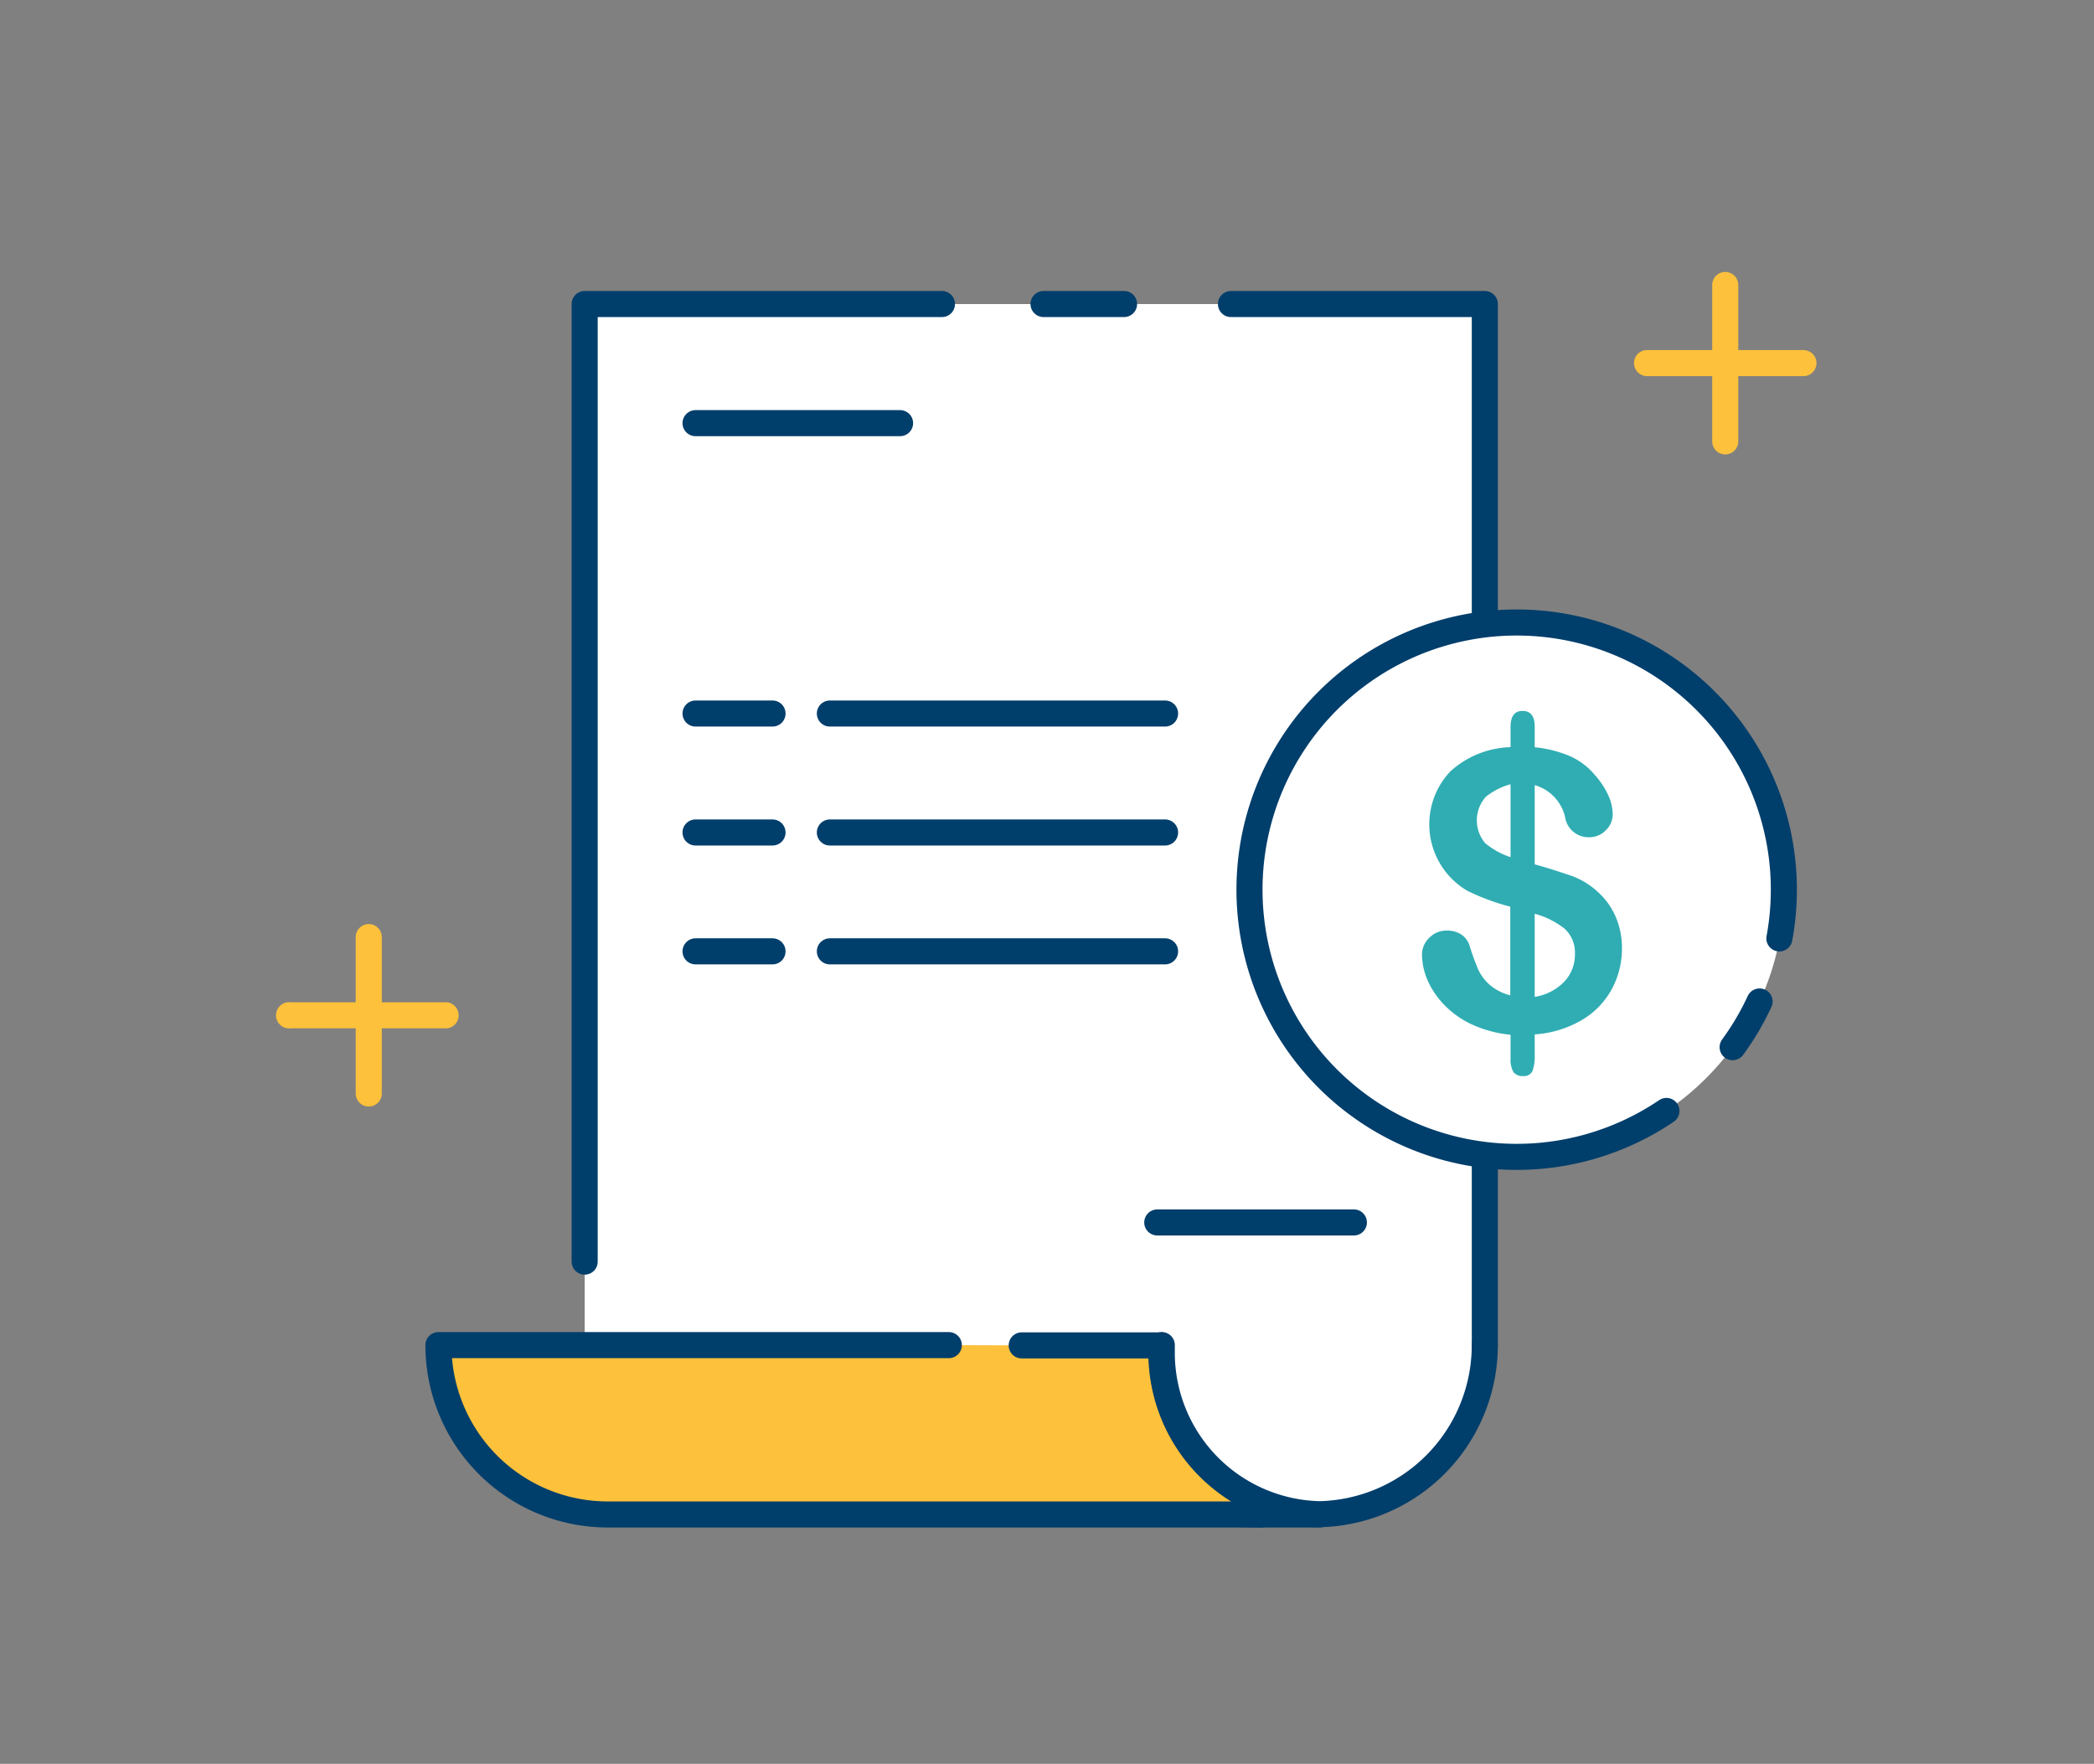 <svg id="Layer_1" data-name="Layer 1" xmlns="http://www.w3.org/2000/svg" viewBox="0 0 241 203"><rect x="0" y="0" width="241" height="203" fill="#808080" stroke="none"/><defs><style>.cls-1,.cls-2{fill:#fff;}.cls-2,.cls-3{stroke:#003e6b;stroke-linecap:round;stroke-linejoin:round;stroke-width:3px;}.cls-3,.cls-5{fill:#fdc13b;}.cls-4{fill:#30adb3;}</style></defs><polyline class="cls-1" points="145.09 174.3 67.29 174.3 67.29 34.99 170.89 34.99 170.89 154.81"/><polyline class="cls-2" points="141.67 34.99 170.89 34.99 170.89 154.81"/><line class="cls-2" x1="120.1" y1="34.99" x2="129.37" y2="34.99"/><polyline class="cls-2" points="67.29 145.2 67.29 34.99 108.41 34.99"/><polyline class="cls-2" points="145.09 174.3 67.29 172.3 67.29 160.92"/><path class="cls-3" d="M109.2,154.81H50.46A19.49,19.49,0,0,0,69.94,174.3H151.4c.15,0,.29,0,.44,0a18.59,18.59,0,0,1-18.17-18.58c0-.3,0-.59,0-.88H117.59"/><path class="cls-2" d="M133.71,154.81c0,.29,0,.58,0,.88a18.59,18.59,0,0,0,18.17,18.58,19.46,19.46,0,0,0,19-19c0-.15,0-.29,0-.44"/><path class="cls-1" d="M205.34,102.37a30.59,30.59,0,0,1-5.93,18.15,29.8,29.8,0,0,1-3.29,3.8,30.74,30.74,0,1,1,9.22-21.95Z"/><path class="cls-2" d="M202.51,115.26a30.79,30.79,0,0,1-3.1,5.26"/><path class="cls-2" d="M191.79,127.86a30.75,30.75,0,1,1,13-19.86"/><path class="cls-4" d="M176.63,83.62V86a13.79,13.79,0,0,1,4,1,7.92,7.92,0,0,1,2.92,2.19,9.39,9.39,0,0,1,1.53,2.3,5.45,5.45,0,0,1,.53,2.17,2.57,2.57,0,0,1-.8,1.9,2.65,2.65,0,0,1-1.94.8A2.73,2.73,0,0,1,180.12,94a5,5,0,0,0-3.49-3.64v9.12c1.82.49,3.26,1,4.33,1.35a9.07,9.07,0,0,1,2.89,1.78,8.22,8.22,0,0,1,2.09,2.88,9,9,0,0,1,.73,3.67,9.73,9.73,0,0,1-1.17,4.68,9.2,9.2,0,0,1-3.45,3.56,12.38,12.38,0,0,1-5.42,1.65v2.31a5.19,5.19,0,0,1-.25,1.89,1.07,1.07,0,0,1-1.1.59,1.23,1.23,0,0,1-1.11-.48,2.8,2.8,0,0,1-.32-1.49v-2.78a13.93,13.93,0,0,1-4.48-1.2,10.7,10.7,0,0,1-3.2-2.29,9.65,9.65,0,0,1-1.9-2.85,7.56,7.56,0,0,1-.61-2.91,2.63,2.63,0,0,1,.82-1.89,2.72,2.72,0,0,1,2.05-.85,3,3,0,0,1,1.67.46,2.42,2.42,0,0,1,.94,1.3,28.4,28.4,0,0,0,1,2.75,5.36,5.36,0,0,0,1.32,1.74,5.84,5.84,0,0,0,2.36,1.2V104.35a26.48,26.48,0,0,1-4.91-1.81,8.87,8.87,0,0,1-2-13.75,10.74,10.74,0,0,1,6.94-2.8V83.66c0-1.22.46-1.84,1.38-1.84S176.63,82.42,176.63,83.62Zm-2.78,15V90.26A7.71,7.71,0,0,0,171,91.71a4.07,4.07,0,0,0-.07,5.33A9,9,0,0,0,173.85,98.65Zm2.78,6.51v9.6a6,6,0,0,0,3.42-1.77,4.48,4.48,0,0,0,1.21-3.11,3.74,3.74,0,0,0-1.17-2.95A9.68,9.68,0,0,0,176.63,105.16Z"/><line class="cls-2" x1="88.91" y1="82.12" x2="80.05" y2="82.12"/><line class="cls-2" x1="134.09" y1="82.12" x2="95.51" y2="82.12"/><line class="cls-2" x1="88.91" y1="95.81" x2="80.05" y2="95.81"/><line class="cls-2" x1="134.09" y1="95.81" x2="95.51" y2="95.81"/><line class="cls-2" x1="88.91" y1="109.49" x2="80.05" y2="109.49"/><line class="cls-2" x1="134.09" y1="109.49" x2="95.51" y2="109.49"/><line class="cls-2" x1="103.59" y1="48.7" x2="80.05" y2="48.7"/><line class="cls-2" x1="155.82" y1="140.69" x2="133.19" y2="140.69"/><path class="cls-5" d="M198.56,52.3a1.5,1.5,0,0,1-1.5-1.5v-18a1.5,1.5,0,0,1,3,0v18A1.5,1.5,0,0,1,198.56,52.3Z"/><path class="cls-5" d="M207.56,43.29h-18a1.5,1.5,0,0,1,0-3h18a1.5,1.5,0,1,1,0,3Z"/><path class="cls-5" d="M42.44,127.35a1.5,1.5,0,0,1-1.5-1.5v-18a1.5,1.5,0,0,1,3,0v18A1.5,1.5,0,0,1,42.44,127.35Z"/><path class="cls-5" d="M51.45,118.35h-18a1.51,1.51,0,1,1,0-3h18a1.51,1.51,0,0,1,0,3Z"/></svg>